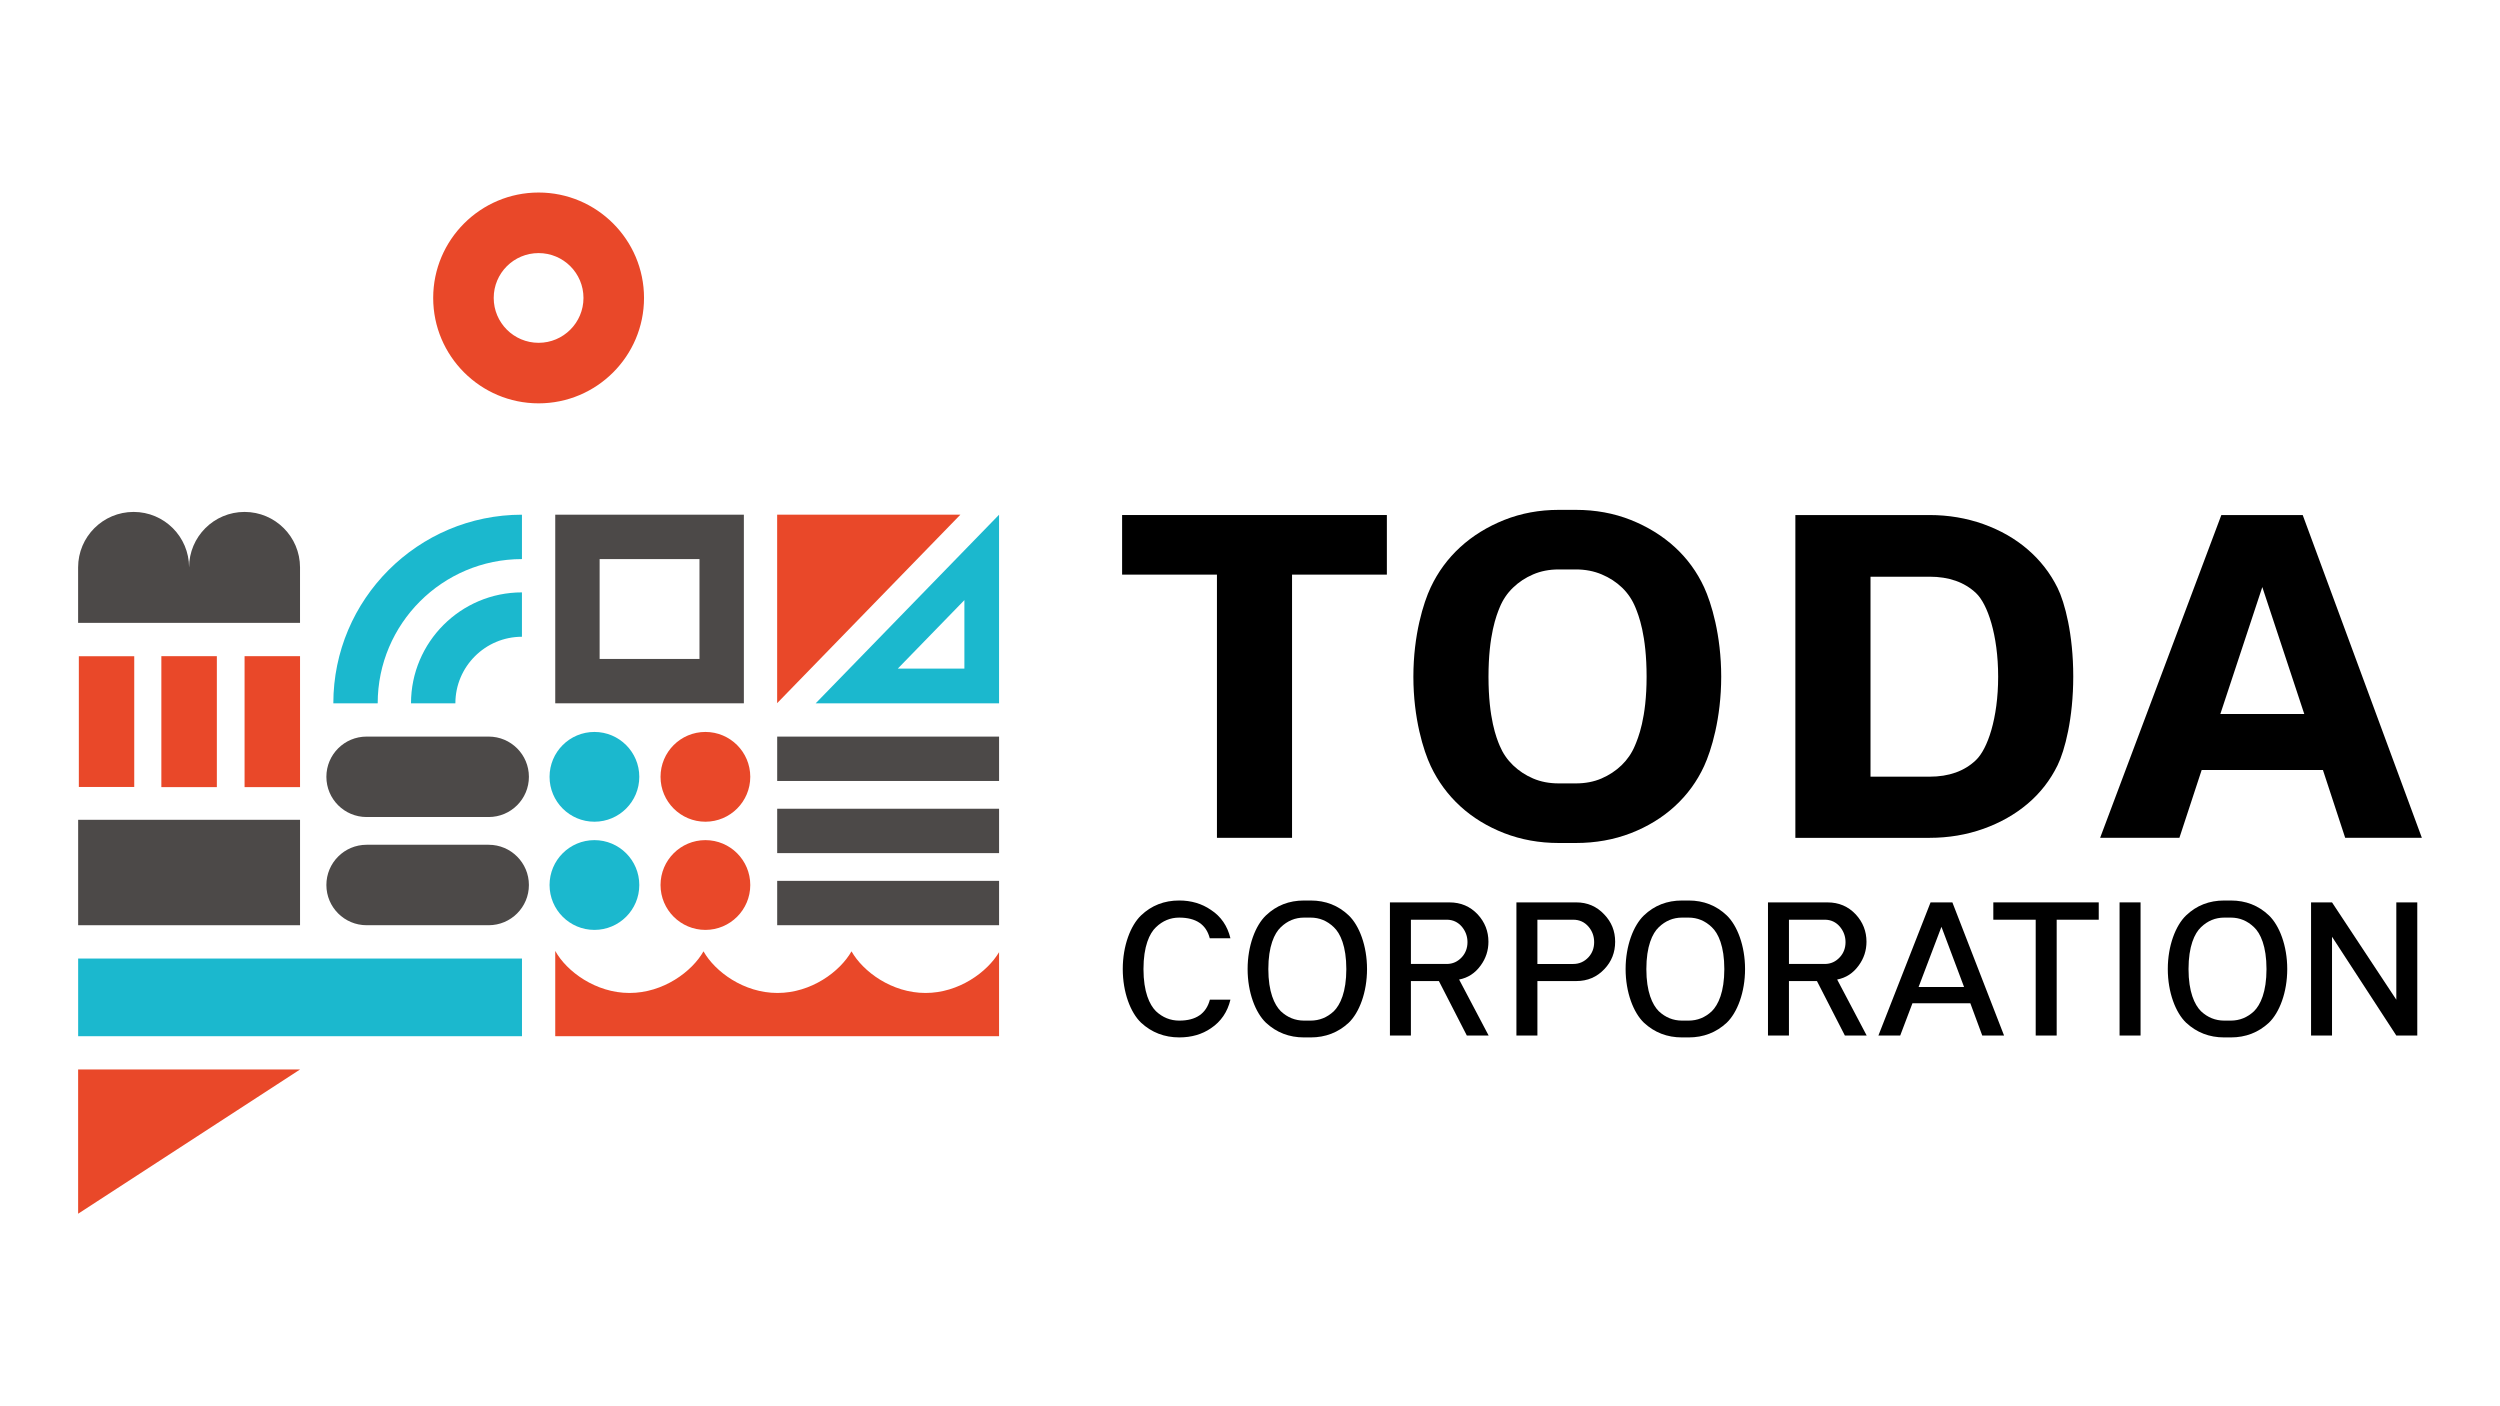 <?xml version="1.0" encoding="UTF-8"?>
<svg id="Layer_1" xmlns="http://www.w3.org/2000/svg" viewBox="0 0 1920 1080">
  <defs>
    <style>
      .cls-1 {
        fill: #e94829;
      }

      .cls-2 {
        fill: #1bb8ce;
      }

      .cls-3 {
        fill: #4c4948;
      }
    </style>
  </defs>
  <rect class="cls-3" x="596.88" y="565.71" width="170.41" height="34.08"/>
  <rect class="cls-3" x="596.88" y="621.11" width="170.41" height="34.08"/>
  <rect class="cls-3" x="596.88" y="676.5" width="170.41" height="34.06"/>
  <g>
    <path class="cls-1" d="M710.8,762.6c-25.9,0-47.98-16.37-56.84-31.97-8.86,15.6-30.92,31.97-56.85,31.97s-47.98-16.37-56.82-31.97c-8.85,15.6-30.94,31.97-56.84,31.97s-48.31-16.51-57.02-32.3v65.49h340.85v-64.51c-9.07,15.29-30.94,31.32-56.47,31.32"/>
    <path class="cls-3" d="M426.43,540.14h144.86v-144.86h-144.86v144.86ZM537.2,506.07h-76.69v-76.69h76.69v76.69Z"/>
    <rect class="cls-1" x="60.55" y="503.99" width="42.55" height="100.4"/>
    <rect class="cls-1" x="123.92" y="503.94" width="42.62" height="100.57"/>
    <rect class="cls-1" x="187.83" y="503.94" width="42.6" height="100.57"/>
    <rect class="cls-3" x="60.02" y="629.61" width="170.41" height="80.96"/>
    <polygon class="cls-1" points="60 932.14 60 821.37 230.42 821.37 60 932.14"/>
    <rect class="cls-2" x="60.02" y="736.16" width="340.86" height="59.65"/>
    <path class="cls-2" d="M490.98,679.69c0,19.02-15.42,34.48-34.46,34.48s-34.46-15.45-34.46-34.48,15.43-34.47,34.46-34.47,34.46,15.43,34.46,34.47"/>
    <path class="cls-2" d="M490.98,596.6c0,19.02-15.42,34.48-34.46,34.48s-34.46-15.45-34.46-34.48,15.43-34.47,34.46-34.47,34.46,15.45,34.46,34.47"/>
    <path class="cls-1" d="M576.21,679.69c0,19.02-15.44,34.48-34.46,34.48s-34.46-15.45-34.46-34.48,15.42-34.47,34.46-34.47,34.46,15.43,34.46,34.47"/>
    <path class="cls-1" d="M576.21,596.6c0,19.02-15.44,34.48-34.46,34.48s-34.46-15.45-34.46-34.48,15.42-34.47,34.46-34.47,34.46,15.45,34.46,34.47"/>
    <path class="cls-3" d="M187.83,393.16c-23.54,0-42.62,19.07-42.62,42.62,0-23.54-19.06-42.62-42.6-42.62s-42.62,19.07-42.62,42.62v42.6h170.43v-42.6c0-23.54-19.07-42.62-42.6-42.62"/>
    <path class="cls-3" d="M281.55,710.57c-17.06,0-30.89-13.84-30.89-30.89s13.82-30.9,30.89-30.9h93.76c17.06,0,30.89,13.86,30.89,30.9s-13.82,30.89-30.89,30.89h-93.76Z"/>
    <path class="cls-3" d="M281.55,627.48c-17.06,0-30.89-13.82-30.89-30.89s13.82-30.89,30.89-30.89h93.76c17.06,0,30.89,13.84,30.89,30.89s-13.82,30.89-30.89,30.89h-93.76Z"/>
    <path class="cls-2" d="M626.44,540.15h140.84v-144.85l-140.84,144.85ZM740.65,513.51h-51.16l51.16-52.62v52.62Z"/>
    <polygon class="cls-1" points="596.85 395.29 596.85 540.02 737.56 395.29 596.85 395.29"/>
    <path class="cls-1" d="M413.65,147.86c-44.64,0-80.96,36.32-80.96,80.95s36.32,80.96,80.96,80.96,80.96-36.3,80.96-80.96-36.34-80.95-80.96-80.95M413.65,263.28c-19.04,0-34.48-15.43-34.48-34.47s15.43-34.44,34.48-34.44,34.46,15.42,34.46,34.44-15.44,34.47-34.46,34.47"/>
    <path class="cls-2" d="M256,540.15c0-79.88,64.98-144.86,144.86-144.86v34.09c-61.08,0-110.79,49.68-110.79,110.77h-34.07Z"/>
    <path class="cls-2" d="M315.65,540.15c0-47,38.23-85.2,85.2-85.2v34.08c-28.18,0-51.12,22.93-51.12,51.12h-34.07Z"/>
    <polygon points="992.29 441.31 992.29 643.45 934.61 643.45 934.61 441.31 861.78 441.31 861.78 395.54 1065.11 395.54 1065.11 441.31 992.29 441.31"/>
    <path d="M1308.77,451.06c-5.45-11.8-12.94-22.08-22.48-30.84-9.55-8.74-20.84-15.7-33.83-20.9-13.01-5.15-27.07-7.74-42.18-7.74h-13.21c-14.85,0-28.79,2.59-41.79,7.74-12.99,5.2-24.27,12.16-33.83,20.9-9.54,8.76-17.1,19.04-22.66,30.84-5.57,11.8-13.32,36.57-13.32,68.63s7.76,56.84,13.32,68.63c5.57,11.81,13.13,22.08,22.66,30.84,9.55,8.77,20.84,15.65,33.83,20.72,12.99,5.02,26.93,7.54,41.79,7.54h13.21c15.12,0,29.17-2.53,42.18-7.54,12.99-5.07,24.27-11.95,33.83-20.72,9.54-8.76,17.03-19.02,22.48-30.84,5.43-11.8,13.12-36.55,13.12-68.63s-7.69-56.84-13.12-68.63M1255.62,572.68c-2.41,5.75-5.82,10.72-10.24,15-4.4,4.25-9.57,7.66-15.45,10.2-5.88,2.53-12.43,3.77-19.65,3.77h-13.21c-7.21,0-13.77-1.25-19.65-3.77-5.9-2.54-11.03-5.95-15.45-10.2-4.42-4.29-7.82-9.25-10.22-15-2.41-5.73-8.59-20.9-8.59-52.98s6.18-47.3,8.59-53.18c2.39-5.85,5.8-10.92,10.22-15.17,4.42-4.27,9.55-7.68,15.45-10.2,5.88-2.54,12.44-3.82,19.65-3.82h13.21c7.23,0,13.86,1.28,19.85,3.82,6.03,2.53,11.23,5.93,15.67,10.2,4.4,4.25,7.81,9.32,10.2,15.17,2.41,5.88,8.59,21.12,8.59,53.18s-6.58,47.25-8.97,52.98"/>
    <path d="M1580.2,587.76c-5.57,11.4-13.21,21.22-22.88,29.44-9.69,8.22-21.03,14.65-34.03,19.31-12.99,4.62-26.8,6.95-41.37,6.95h-103.08v-247.91h103.08c14.57,0,28.38,2.36,41.37,6.98,12.99,4.67,24.34,11.13,34.03,19.49,9.67,8.34,17.31,18.19,22.88,29.46,5.58,11.27,12.06,35.74,12.06,68.02s-6.48,56.85-12.06,68.27M1534.58,519.7c0-32.08-8.16-55.91-17.05-64.26-8.89-8.34-20.75-12.53-35.61-12.53h-45.37v153.58h45.37c14.85,0,26.72-4.22,35.61-12.73,8.89-8.49,17.05-31.98,17.05-64.07"/>
    <path d="M1801.1,643.44l-17.1-52.1h-93.11l-17.11,52.1h-60.88l93.09-247.89h62.49l91.51,247.89h-58.9ZM1737.45,450.86l-32.23,97.49h64.46l-32.23-97.49Z"/>
    <path d="M1137.19,741.45c3.97-5.45,5.93-11.51,5.93-18.21,0-8.01-2.74-15-8.24-20.98-5.78-6.15-12.98-9.22-21.65-9.22h-45.76v102.26h16.1v-41.84h21.51l21.45,41.84h16.75l-22.68-43.03c6.78-1.28,12.31-4.88,16.58-10.82M1083.58,740.32v-33.98h27.53c4.67,0,8.57,1.81,11.68,5.45,2.82,3.47,4.24,7.39,4.24,11.78s-1.41,8.31-4.24,11.45c-3.22,3.54-7.11,5.3-11.68,5.3h-27.53Z"/>
    <path d="M1210.53,693.03h-45.92v102.26h16.12v-41.84h29.86c8.64,0,15.85-3.07,21.61-9.22,5.48-5.76,8.24-12.76,8.24-20.98s-2.79-15.14-8.42-21c-5.76-6.16-12.91-9.22-21.48-9.22M1220.08,735.03c-3.21,3.51-7.15,5.3-11.85,5.3h-27.51v-33.99h27.51c4.8,0,8.76,1.81,11.85,5.45,2.82,3.36,4.23,7.29,4.23,11.78s-1.41,8.31-4.23,11.46"/>
    <path d="M1427.53,741.45c3.97-5.45,5.93-11.51,5.93-18.21,0-8.01-2.74-15-8.24-20.98-5.78-6.15-12.98-9.22-21.65-9.22h-45.76v102.26h16.1v-41.84h21.51l21.45,41.84h16.75l-22.68-43.03c6.78-1.28,12.31-4.88,16.58-10.82M1373.92,740.32v-33.98h27.51c4.7,0,8.59,1.81,11.68,5.45,2.84,3.47,4.26,7.39,4.26,11.78s-1.41,8.31-4.26,11.45c-3.21,3.54-7.09,5.3-11.68,5.3h-27.51Z"/>
    <path d="M1482.67,693.04l-40.06,102.26h16.75l9.39-24.77h44.48l9.14,24.77h16.75l-39.69-102.26h-16.75ZM1473.47,758.03l17.56-46.25,17.38,46.25h-34.94Z"/>
    <polygon points="1530.87 706.34 1563.42 706.34 1563.42 795.29 1579.53 795.29 1579.53 706.34 1611.83 706.34 1611.83 693.03 1530.87 693.03 1530.87 706.34"/>
    <path d="M1713.3,691.59h-5.13c-11.5,0-21.23,3.8-29.24,11.45-8.08,7.76-14.06,23.28-14.06,41.2s5.98,33.45,14.06,41.2c8.12,7.54,17.86,11.3,29.24,11.3h5.13c11.36,0,21.13-3.76,29.24-11.3,8.06-7.76,14.06-23.28,14.06-41.2s-6-33.45-14.06-41.2c-8.03-7.64-17.78-11.45-29.24-11.45M1731.1,776.62c-5.14,4.8-11.07,7.21-17.85,7.21h-5.03c-6.78,0-12.74-2.41-17.86-7.21-4.95-4.97-9.57-14.82-9.57-32.37s4.62-27.45,9.57-32.15c5.12-4.93,11.08-7.38,17.86-7.38h5.03c6.78,0,12.71,2.44,17.85,7.38,4.97,4.7,9.57,14.57,9.57,32.15s-4.6,27.4-9.57,32.37"/>
    <rect x="1627.83" y="693.03" width="16.12" height="102.26"/>
    <polygon points="1840.37 693.03 1840.37 767.78 1790.99 693.03 1774.89 693.03 1774.89 795.3 1790.99 795.3 1790.99 719.42 1840.37 795.3 1856.47 795.3 1856.47 693.03 1840.37 693.03"/>
    <path d="M1006.6,691.59h-5.13c-11.48,0-21.23,3.8-29.24,11.46-8.08,7.74-14.06,23.26-14.06,41.2s5.98,33.43,14.06,41.19c8.12,7.54,17.86,11.3,29.24,11.3h5.13c11.36,0,21.13-3.76,29.24-11.3,8.07-7.76,14.04-23.28,14.04-41.19s-5.96-33.46-14.04-41.2c-8.03-7.66-17.78-11.46-29.24-11.46M1024.39,776.62c-5.14,4.8-11.07,7.21-17.85,7.21h-5.03c-6.78,0-12.73-2.41-17.86-7.21-4.95-4.97-9.57-14.82-9.57-32.37s4.62-27.45,9.57-32.15c5.13-4.93,11.08-7.38,17.86-7.38h5.03c6.78,0,12.71,2.44,17.85,7.38,4.97,4.7,9.59,14.59,9.59,32.15s-4.62,27.4-9.59,32.37"/>
    <path d="M1296.9,691.59h-5.13c-11.48,0-21.23,3.8-29.24,11.45-8.06,7.76-14.06,23.28-14.06,41.2s6,33.45,14.06,41.2c8.12,7.54,17.86,11.3,29.24,11.3h5.13c11.36,0,21.13-3.76,29.24-11.3,8.07-7.76,14.06-23.28,14.06-41.2s-5.98-33.45-14.06-41.2c-8.03-7.64-17.76-11.45-29.24-11.45M1314.69,776.62c-5.12,4.8-11.07,7.21-17.85,7.21h-5.03c-6.78,0-12.73-2.41-17.86-7.21-4.95-4.97-9.55-14.82-9.55-32.37s4.6-27.45,9.55-32.15c5.13-4.93,11.08-7.38,17.86-7.38h5.03c6.78,0,12.73,2.44,17.85,7.38,4.97,4.7,9.59,14.57,9.59,32.15s-4.62,27.4-9.59,32.37"/>
    <path d="M905.69,783.83h0c-6.78,0-12.79-2.39-17.91-7.21-4.97-4.97-9.59-14.84-9.59-32.37s4.62-27.45,9.59-32.15c5.12-4.92,11.06-7.38,17.83-7.38,12.93,0,20.77,5.28,23.49,15.87h15.87c-2.29-9.5-7.29-16.78-15-21.8-7.01-4.82-15.15-7.21-24.36-7.21-11.48,0-21.27,3.8-29.29,11.46-8.07,7.74-14.04,23.26-14.04,41.2s5.96,33.43,14.04,41.17c8.12,7.54,17.99,11.32,29.38,11.32,9.4,0,17.51-2.36,24.31-7.04,7.68-5.13,12.69-12.46,14.97-21.96h-15.78c-2.83,10.73-10.67,16.1-23.49,16.1"/>
  </g>
</svg>